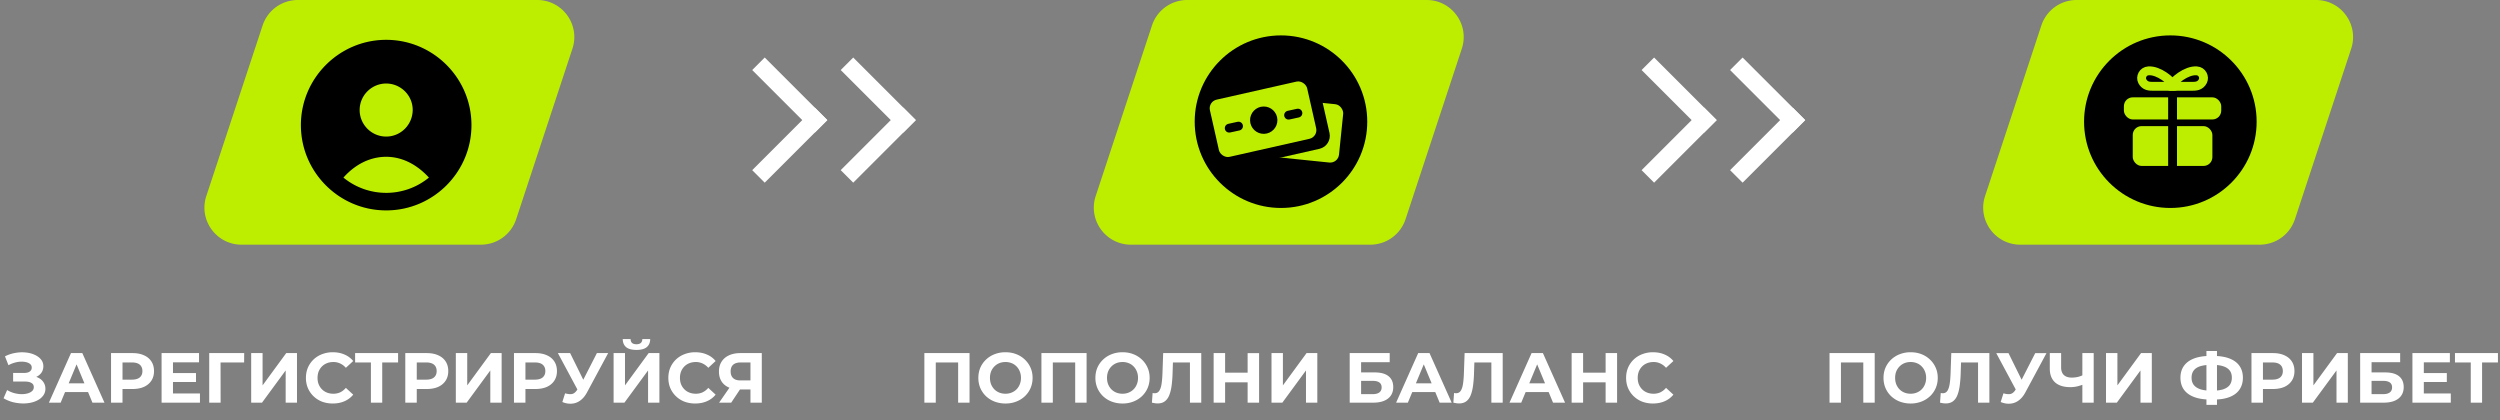 <svg xmlns="http://www.w3.org/2000/svg" width="565" height="95" fill="none" viewBox="0 0 565 95"><rect x="0" y="0" width="565" height="95" fill="#808080" stroke="none"/><path fill="#fff" d="m.806 90.008.8-1.856q.72.432 1.536.672.832.225 1.616.256a5 5 0 0 0 1.44-.16q.656-.176 1.04-.528.4-.352.4-.896 0-.64-.528-.944-.528-.32-1.408-.32H2.966V84.28H5.51q.784 0 1.216-.32.448-.32.448-.88 0-.48-.32-.768-.32-.304-.88-.448a4.4 4.4 0 0 0-1.232-.128 5.7 5.7 0 0 0-1.424.224q-.735.208-1.408.576l-.784-2a8 8 0 0 1 2.288-.768q1.216-.225 2.336-.112 1.136.096 2.048.512.912.4 1.456 1.056t.544 1.552q0 .8-.416 1.424a2.7 2.7 0 0 1-1.168.96q-.735.336-1.696.336l.064-.576q1.12 0 1.936.384.832.368 1.28 1.04.465.656.464 1.52 0 .8-.432 1.44a3.45 3.45 0 0 1-1.152 1.056q-.735.432-1.68.64a8.2 8.2 0 0 1-2.016.176 10 10 0 0 1-2.128-.304 8.2 8.2 0 0 1-2.048-.864M11.05 91l4.992-11.2h2.56L23.61 91h-2.72l-4.096-9.888h1.024L13.706 91zm2.496-2.4.688-1.968h5.76l.704 1.968zm11.55 2.4V79.8h4.847q1.505 0 2.592.496 1.089.48 1.68 1.392.592.912.592 2.176 0 1.248-.592 2.16-.593.912-1.68 1.408-1.088.48-2.592.48h-3.408l1.152-1.168V91zm2.591-3.968L26.535 85.8H29.8q1.2 0 1.792-.512t.592-1.424q0-.928-.592-1.44t-1.792-.512h-3.264l1.152-1.232zm11.214-2.72h5.392v2.016h-5.392zm.192 4.608h6.096V91h-8.672V79.8h8.464v2.08h-5.888zm8.19 2.08V79.8h7.904l-.016 2.112h-5.92l.592-.592.016 9.68zm9.484 0V79.8h2.576v7.296l5.344-7.296h2.432V91h-2.56v-7.28L59.215 91zm18.437.192q-1.297 0-2.416-.416a5.8 5.8 0 0 1-1.92-1.216 5.7 5.7 0 0 1-1.28-1.84 5.9 5.9 0 0 1-.448-2.32q0-1.264.448-2.32a5.7 5.7 0 0 1 1.28-1.84 5.7 5.7 0 0 1 1.936-1.2 6.6 6.6 0 0 1 2.416-.432q1.455 0 2.624.512 1.183.495 1.984 1.472l-1.664 1.536a3.8 3.8 0 0 0-1.28-.976 3.5 3.5 0 0 0-1.536-.336q-.785 0-1.44.256-.657.255-1.136.736-.48.48-.752 1.136-.256.656-.256 1.456t.256 1.456q.272.656.752 1.136t1.136.736 1.44.256q.831 0 1.536-.32.704-.336 1.28-1.008l1.664 1.536a5.2 5.2 0 0 1-1.984 1.488q-1.168.512-2.64.512m8.62-.192v-9.68l.592.592h-4.16V79.8h9.712v2.112h-4.16l.576-.592V91zm7.771 0V79.8h4.848q1.504 0 2.592.496 1.087.48 1.68 1.392.592.912.592 2.176 0 1.248-.592 2.16t-1.68 1.408q-1.088.48-2.592.48h-3.408l1.152-1.168V91zm2.592-3.968L93.035 85.8H96.3q1.2 0 1.792-.512t.592-1.424q0-.928-.592-1.44t-1.792-.512h-3.264l1.152-1.232zm8.83 3.968V79.8h2.576v7.296l5.344-7.296h2.432V91h-2.56v-7.28L105.465 91zm13.141 0V79.8h4.848q1.503 0 2.592.496 1.087.48 1.68 1.392.591.912.592 2.176 0 1.248-.592 2.16-.593.912-1.68 1.408-1.089.48-2.592.48h-3.408l1.152-1.168V91zm2.592-3.968-1.152-1.232h3.264q1.2 0 1.792-.512t.592-1.424q0-.928-.592-1.44t-1.792-.512h-3.264l1.152-1.232zm8.964 1.856q.928.272 1.552.16.64-.128 1.136-.896l.544-.816.24-.272 3.712-7.264h2.544l-4.768 8.864q-.64 1.2-1.52 1.84a3.6 3.6 0 0 1-1.904.72q-1.041.096-2.16-.368zm3.424.336-5.056-9.424h2.768l3.712 7.52zM138.673 91V79.8h2.576v7.296l5.344-7.296h2.432V91h-2.56v-7.28L141.121 91zm5.168-11.92q-1.599 0-2.352-.64-.735-.64-.752-1.808h1.776q.016.576.336.88.336.288.992.288.64 0 .976-.288.337-.304.352-.88h1.776q-.015 1.168-.768 1.808-.752.64-2.336.64m13.269 12.112a6.9 6.9 0 0 1-2.416-.416 5.8 5.8 0 0 1-1.92-1.216 5.7 5.7 0 0 1-1.28-1.84q-.448-1.056-.448-2.32t.448-2.32a5.7 5.7 0 0 1 1.28-1.84 5.75 5.75 0 0 1 1.936-1.2 6.6 6.6 0 0 1 2.416-.432q1.456 0 2.624.512 1.184.495 1.984 1.472l-1.664 1.536a3.8 3.8 0 0 0-1.28-.976 3.5 3.5 0 0 0-1.536-.336q-.784 0-1.44.256-.656.255-1.136.736-.48.48-.752 1.136a4 4 0 0 0-.256 1.456q0 .8.256 1.456.272.656.752 1.136t1.136.736 1.44.256q.833 0 1.536-.32a3.9 3.9 0 0 0 1.28-1.008l1.664 1.536a5.2 5.2 0 0 1-1.984 1.488q-1.168.512-2.64.512M169.604 91v-3.536l.64.56h-3.072q-1.456 0-2.512-.48t-1.616-1.392-.56-2.176q0-1.312.592-2.24.608-.945 1.696-1.44t2.56-.496h4.832V91zm-7.088 0 2.784-4.016h2.624L165.252 91zm7.088-4.368V81.24l.64.672h-2.848q-1.104 0-1.696.512-.576.512-.576 1.52 0 .975.56 1.504.56.528 1.648.528h2.912zM208.908 91V79.8h10.208V91h-2.576v-9.68l.592.592h-6.24l.592-.592V91zm18.344.192a6.9 6.9 0 0 1-2.464-.432 5.9 5.9 0 0 1-1.952-1.216 5.7 5.7 0 0 1-1.28-1.84 5.8 5.8 0 0 1-.448-2.304q0-1.248.448-2.304a5.6 5.6 0 0 1 1.296-1.84 5.9 5.9 0 0 1 1.952-1.216 6.7 6.7 0 0 1 2.432-.432q1.328 0 2.432.432a5.7 5.7 0 0 1 1.936 1.216 5.6 5.6 0 0 1 1.296 1.84q.464 1.04.464 2.304 0 1.248-.464 2.32a5.6 5.6 0 0 1-1.296 1.84 5.9 5.9 0 0 1-1.936 1.2 6.6 6.6 0 0 1-2.416.432m-.016-2.208q.752 0 1.376-.256.64-.255 1.12-.736.48-.48.736-1.136.272-.656.272-1.456t-.272-1.456a3.3 3.3 0 0 0-.736-1.136 3.1 3.1 0 0 0-1.104-.736 3.7 3.7 0 0 0-1.392-.256q-.752 0-1.392.256a3.3 3.3 0 0 0-1.104.736q-.48.48-.752 1.136a4 4 0 0 0-.256 1.456q0 .784.256 1.456.272.656.736 1.136.48.48 1.12.736.64.255 1.392.256M235.361 91V79.8h10.208V91h-2.576v-9.68l.592.592h-6.24l.592-.592V91zm18.344.192a6.9 6.9 0 0 1-2.464-.432 5.9 5.9 0 0 1-1.952-1.216 5.7 5.7 0 0 1-1.28-1.84 5.8 5.8 0 0 1-.448-2.304q0-1.248.448-2.304a5.6 5.6 0 0 1 1.296-1.84 5.9 5.9 0 0 1 1.952-1.216 6.7 6.7 0 0 1 2.432-.432q1.328 0 2.432.432a5.7 5.7 0 0 1 1.936 1.216 5.6 5.6 0 0 1 1.296 1.84q.464 1.04.464 2.304 0 1.248-.464 2.32a5.6 5.6 0 0 1-1.296 1.84 5.9 5.9 0 0 1-1.936 1.2 6.6 6.6 0 0 1-2.416.432m-.016-2.208q.752 0 1.376-.256.64-.255 1.12-.736.48-.48.736-1.136.272-.656.272-1.456t-.272-1.456a3.3 3.3 0 0 0-.736-1.136 3.1 3.1 0 0 0-1.104-.736 3.7 3.7 0 0 0-1.392-.256q-.751 0-1.392.256a3.3 3.3 0 0 0-1.104.736q-.48.48-.752 1.136a4 4 0 0 0-.256 1.456q0 .784.256 1.456.272.656.736 1.136.48.48 1.12.736.64.255 1.392.256m7.924 2.192q-.288 0-.608-.048a12 12 0 0 1-.672-.128l.16-2.192q.224.064.464.064.657 0 1.024-.528.369-.544.528-1.552t.208-2.448l.16-4.544h8.608V91h-2.56v-9.68l.592.592h-4.944l.528-.624-.096 2.96a27 27 0 0 1-.224 2.928q-.175 1.28-.544 2.176-.368.895-1.008 1.36t-1.616.464m20.35-11.376h2.592V91h-2.592zM276.875 91h-2.592V79.8h2.592zm5.28-4.592h-5.472v-2.192h5.472zM287.361 91V79.8h2.576v7.296l5.344-7.296h2.432V91h-2.56v-7.28L289.809 91zm17.672 0V79.8h9.04v2.064h-6.464v2.304h3.104q2.031 0 3.088.848 1.071.848 1.072 2.464 0 1.664-1.184 2.592-1.185.928-3.344.928zm2.576-1.92h2.592q.992 0 1.52-.384.528-.4.528-1.152 0-1.472-2.048-1.472h-2.592zm7.91 1.92 4.992-11.2h2.56l5.008 11.2h-2.72l-4.096-9.888h1.024L318.175 91zm2.496-2.4.688-1.968h5.76l.704 1.968zm11.723 2.576q-.288 0-.608-.048a12 12 0 0 1-.672-.128l.16-2.192q.224.064.464.064.657 0 1.024-.528.369-.544.528-1.552t.208-2.448l.16-4.544h8.608V91h-2.56v-9.68l.592.592h-4.944l.528-.624-.096 2.96a27 27 0 0 1-.224 2.928q-.175 1.28-.544 2.176-.368.895-1.008 1.36t-1.616.464M341.144 91l4.992-11.2h2.56l5.008 11.2h-2.72l-4.096-9.888h1.024L343.8 91zm2.496-2.4.688-1.968h5.76l.704 1.968zm19.229-8.8h2.592V91h-2.592zM357.781 91h-2.592V79.8h2.592zm5.28-4.592h-5.472v-2.192h5.472zm10.502 4.784a6.9 6.9 0 0 1-2.416-.416 5.8 5.8 0 0 1-1.92-1.216 5.7 5.7 0 0 1-1.28-1.84q-.448-1.056-.448-2.32t.448-2.32a5.7 5.7 0 0 1 1.28-1.84 5.75 5.75 0 0 1 1.936-1.2 6.6 6.6 0 0 1 2.416-.432q1.456 0 2.624.512 1.184.495 1.984 1.472l-1.664 1.536a3.8 3.8 0 0 0-1.28-.976 3.5 3.5 0 0 0-1.536-.336q-.784 0-1.44.256-.656.255-1.136.736-.48.48-.752 1.136a4 4 0 0 0-.256 1.456q0 .8.256 1.456.272.656.752 1.136t1.136.736 1.44.256q.833 0 1.536-.32a3.9 3.9 0 0 0 1.28-1.008l1.664 1.536a5.2 5.2 0 0 1-1.984 1.488q-1.168.512-2.64.512M413.474 91V79.8h10.208V91h-2.576v-9.68l.592.592h-6.24l.592-.592V91zm18.344.192a6.9 6.9 0 0 1-2.464-.432 5.9 5.9 0 0 1-1.952-1.216 5.7 5.7 0 0 1-1.28-1.84 5.85 5.85 0 0 1-.448-2.304q0-1.248.448-2.304a5.6 5.6 0 0 1 1.296-1.84 5.9 5.9 0 0 1 1.952-1.216 6.7 6.7 0 0 1 2.432-.432q1.329 0 2.432.432a5.7 5.7 0 0 1 1.936 1.216 5.6 5.6 0 0 1 1.296 1.84q.464 1.04.464 2.304 0 1.248-.464 2.32a5.6 5.6 0 0 1-1.296 1.84 5.9 5.9 0 0 1-1.936 1.2 6.6 6.6 0 0 1-2.416.432m-.016-2.208q.752 0 1.376-.256.64-.255 1.12-.736.48-.48.736-1.136.273-.656.272-1.456 0-.8-.272-1.456a3.3 3.3 0 0 0-.736-1.136 3.1 3.1 0 0 0-1.104-.736 3.7 3.7 0 0 0-1.392-.256q-.751 0-1.392.256a3.3 3.3 0 0 0-1.104.736q-.48.48-.752 1.136-.255.656-.256 1.456 0 .784.256 1.456.273.656.736 1.136.48.48 1.12.736.64.255 1.392.256m7.925 2.192q-.288 0-.608-.048a12 12 0 0 1-.672-.128l.16-2.192q.224.064.464.064a1.18 1.18 0 0 0 1.024-.528q.367-.544.528-1.552.16-1.008.208-2.448l.16-4.544h8.608V91h-2.56v-9.68l.592.592h-4.944l.528-.624-.096 2.96a28 28 0 0 1-.224 2.928q-.177 1.28-.544 2.176-.369.895-1.008 1.36-.64.465-1.616.464m13.053-2.288q.928.272 1.552.16.64-.128 1.136-.896l.544-.816.24-.272 3.712-7.264h2.544l-4.768 8.864q-.64 1.2-1.52 1.84a3.6 3.6 0 0 1-1.904.72q-1.04.096-2.16-.368zm3.424.336-5.056-9.424h2.768l3.712 7.52zm14.778-2.4q-.832.336-1.6.512a7.2 7.2 0 0 1-1.472.16q-2.256 0-3.456-1.072-1.2-1.087-1.2-3.12V79.8h2.56v3.216q0 1.153.624 1.744.624.576 1.776.576.736 0 1.424-.16a5.6 5.6 0 0 0 1.28-.496zM470.614 91V79.8h2.56V91zm5.344 0V79.8h2.576v7.296l5.344-7.296h2.432V91h-2.56v-7.28L478.406 91zm23.592-.704q-2.175 0-3.696-.576-1.503-.576-2.288-1.664-.783-1.104-.784-2.688 0-1.584.784-2.672.785-1.104 2.288-1.68 1.521-.576 3.696-.576h.656q2.16 0 3.648.576 1.504.576 2.272 1.68t.768 2.672q0 1.552-.768 2.672-.751 1.104-2.224 1.68-1.456.576-3.568.576zm.24-2h.24q1.473 0 2.432-.32.976-.337 1.456-.976.48-.656.48-1.648t-.496-1.632-1.456-.944q-.944-.32-2.384-.32h-.272q-1.52 0-2.512.304-.991.305-1.488.96-.495.64-.496 1.648 0 1.008.528 1.664.528.64 1.52.96 1.008.304 2.448.304m-1.136 3.2V79.32h2.384v12.176zM508.833 91V79.8h4.848q1.505 0 2.592.496 1.089.48 1.68 1.392.592.912.592 2.176 0 1.248-.592 2.16-.591.912-1.68 1.408-1.087.48-2.592.48h-3.408l1.152-1.168V91zm2.592-3.968-1.152-1.232h3.264q1.2 0 1.792-.512t.592-1.424q0-.928-.592-1.44-.591-.512-1.792-.512h-3.264l1.152-1.232zm8.83 3.968V79.8h2.576v7.296l5.344-7.296h2.432V91h-2.56v-7.28L522.703 91zm13.141 0V79.8h9.04v2.064h-6.464v2.304h3.104q2.032 0 3.088.848 1.072.848 1.072 2.464 0 1.664-1.184 2.592t-3.344.928zm2.576-1.92h2.592q.992 0 1.52-.384.528-.4.528-1.152 0-1.472-2.048-1.472h-2.592zm11.62-4.768h5.392v2.016h-5.392zm.192 4.608h6.096V91h-8.672V79.8h8.464v2.08h-5.888zM558.39 91v-9.68l.592.592h-4.16V79.8h9.712v2.112h-4.16l.576-.592V91zM170 15.828 172.828 13l14.143 14.142-2.829 2.829z"/><path fill="#fff" d="m184.142 24.314 2.828 2.828-14.142 14.142L170 38.456zM190 15.828 192.828 13l14.143 14.142-2.829 2.829z"/><path fill="#fff" d="m204.142 24.314 2.828 2.828-14.142 14.142L190 38.456zM371 15.828 373.828 13l14.143 14.142-2.829 2.829z"/><path fill="#fff" d="m385.142 24.314 2.828 2.828-14.142 14.142L371 38.456zM391 15.828 393.828 13l14.143 14.142-2.829 2.829z"/><path fill="#fff" d="m405.142 24.314 2.828 2.828-14.142 14.142L391 38.456z"/><path fill="#BDEE00" d="M59.35 5.753A8.38 8.38 0 0 1 67.304 0h54.108c5.708 0 9.745 5.583 7.956 11.004L116.65 49.543a8.38 8.38 0 0 1-7.956 5.752H54.587c-5.708 0-9.745-5.583-7.956-11.003z"/><path fill="#000" d="M87.275 9c10.608 0 19.276 8.624 19.276 19.276 0 10.607-8.625 19.275-19.276 19.275S68 38.883 68 28.276C68 17.668 76.667 9 87.275 9m0 9.875c-3.277 0-5.994 2.674-5.994 5.994 0 3.277 2.674 5.994 5.994 5.994s5.994-2.717 5.994-6.037c0-3.277-2.716-5.951-5.994-5.951m0 24.709c3.666 0 7.03-1.294 9.66-3.45-2.76-3.019-6.124-4.7-9.66-4.7s-6.942 1.638-9.659 4.7a15.2 15.2 0 0 0 9.66 3.45"/><path fill="#BDEE00" d="M260.349 5.753A8.38 8.38 0 0 1 268.305 0h54.108c5.708 0 9.745 5.583 7.956 11.004l-12.718 38.539a8.38 8.38 0 0 1-7.956 5.752h-54.108c-5.708 0-9.745-5.583-7.956-11.003z"/><circle cx="289.5" cy="27.5" r="19.5" fill="#000"/><rect width="22.528" height="13.252" x="281.352" y="21.456" fill="#BDEE00" rx="2" transform="rotate(5.854 281.352 21.456)"/><rect width="25.171" height="16.268" x="272.989" y="22.648" fill="#000" rx="3" transform="rotate(-12.724 272.989 22.648)"/><rect width="22.528" height="13.252" x="273" y="22.962" fill="#BDEE00" rx="2" transform="rotate(-12.724 273 22.962)"/><circle cx="3.091" cy="3.091" r="3.091" fill="#000" transform="scale(-1 1)rotate(1.312 -1192.276 -12591.824)"/><path stroke="#000" stroke-linecap="round" stroke-width="2" d="m277.803 28.964 2.101-.462m11.319-2.477 2.102-.462"/><path fill="#BDEE00" d="M461.349 5.753A8.38 8.38 0 0 1 469.305 0h54.108c5.708 0 9.745 5.583 7.956 11.004l-12.718 38.539a8.38 8.38 0 0 1-7.956 5.752h-54.108c-5.708 0-9.745-5.583-7.956-11.003z"/><circle cx="490.5" cy="27.5" r="19.5" fill="#000"/><rect width="18" height="9" x="482" y="28.502" fill="#BDEE00" rx="2"/><rect width="22" height="5" x="480" y="22" fill="#BDEE00" rx="2"/><path stroke="#000" stroke-linecap="round" stroke-width="2" d="M491 20.502v18.5"/><path stroke="#BDEE00" stroke-linecap="round" stroke-linejoin="round" stroke-width="2" d="M486.486 19.502h4.953c-.733-1.278-3.552-3.644-5.884-3.495-1.267.08-1.863 1.409-1.398 2.33.59 1.165 1.693 1.165 2.329 1.165"/><path stroke="#BDEE00" stroke-linecap="round" stroke-linejoin="round" stroke-width="2" d="M495.502 19.502h-4.977c.737-1.278 3.569-3.644 5.912-3.495 1.273.08 1.873 1.409 1.404 2.33-.592 1.165-1.7 1.165-2.339 1.165"/></svg>